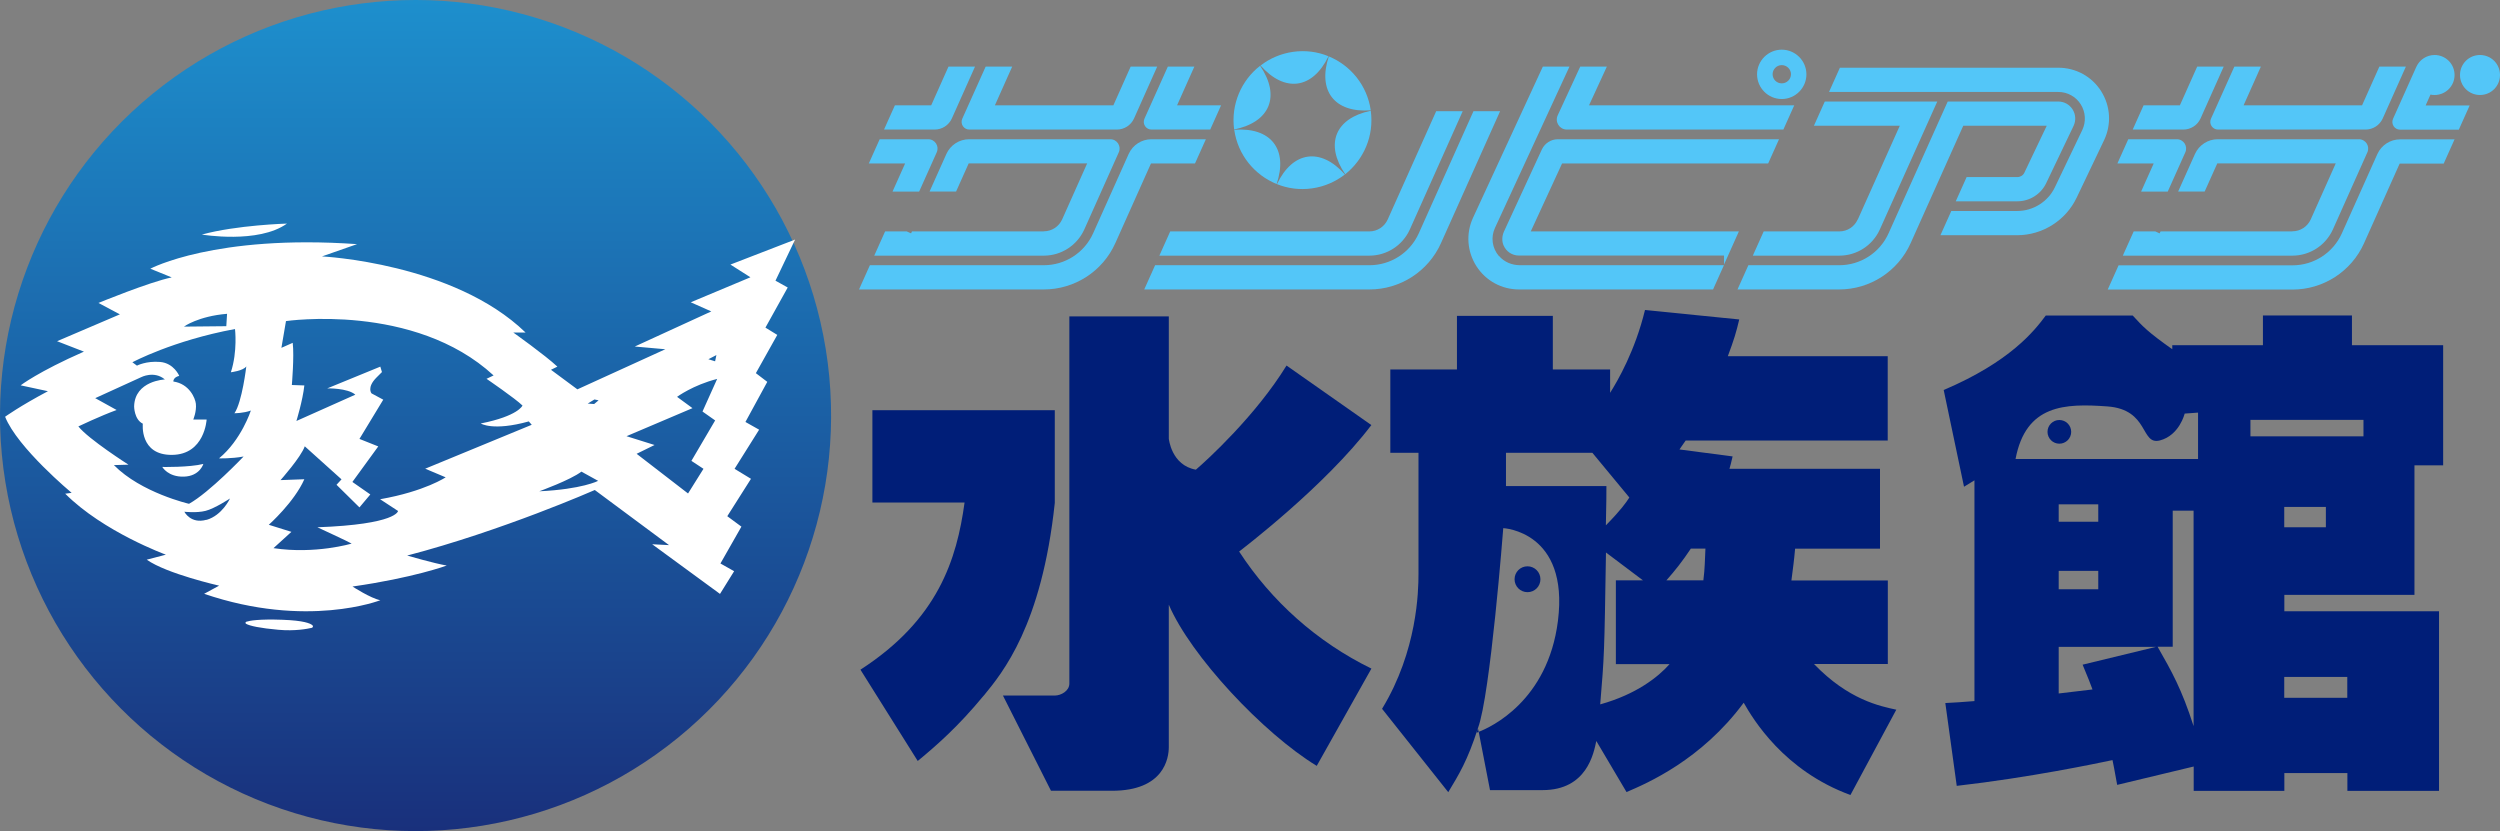 <?xml version="1.0" encoding="UTF-8"?><svg xmlns="http://www.w3.org/2000/svg" width="230" height="76.46" xmlns:xlink="http://www.w3.org/1999/xlink" viewBox="0 0 230 76.46"><rect x="0" y="0" width="230" height="76.46" fill="#808080" stroke="none"/><defs><style>.e{fill:#fff;}.f{fill:#001e78;}.g{fill:#53c6f8;}.h{fill:url(#d);}</style><linearGradient id="d" x1="38.23" y1="76.46" x2="38.23" y2="0" gradientTransform="translate(6.62 -5.63) rotate(9.22)" gradientUnits="userSpaceOnUse"><stop offset="0" stop-color="#19307c"/><stop offset="1" stop-color="#1d8fcd"/></linearGradient></defs><g id="a"/><g id="b"><g id="c"><circle class="h" cx="38.23" cy="38.23" r="38.23" transform="translate(-5.63 6.62) rotate(-9.22)"/><g><path class="e" d="M26.4,20.57s-4.61,.13-7.83,1.01c0,0,5.19,.88,7.83-1.01Z"/><path class="e" d="M14.93,42.96s.53,.94,2,.89c1.46-.05,1.78-1.17,1.78-1.17-1.29,.33-3.78,.28-3.78,.28Z"/><path class="e" d="M26.01,57.02c-2.19-.08-3.04,.08-3.35,.18-.09,.03-.1,.15-.02,.19,.33,.19,1.28,.4,2.97,.55,1.54,.14,2.69-.09,3.08-.18,.1-.03,.14-.16,.06-.23-.19-.18-.81-.44-2.75-.51Z"/><path class="e" d="M71.35,25.81l1.8-3.77-5.95,2.3,1.84,1.17-5.49,2.3,1.89,.84-7.04,3.23,2.81,.25-8.09,3.69-2.43-1.8,.59-.29c-1.17-1.09-4.06-3.14-4.06-3.14h1.13c-6.62-6.41-18.73-7-18.73-7l3.23-1.13c-13.07-.92-19.02,2.26-19.02,2.26l1.97,.8c-2.05,.42-6.74,2.35-6.74,2.35l1.97,1.05-5.78,2.47,2.47,.96c-4.19,1.84-5.82,3.1-5.82,3.1l2.51,.54c-2.6,1.38-3.94,2.35-3.94,2.35,1.13,2.85,6.12,7,6.12,7l-.59,.08c3.52,3.52,9.26,5.61,9.26,5.61l-1.76,.46c1.84,1.3,6.66,2.39,6.66,2.39l-1.38,.75c9.47,3.23,16.21,.59,16.21,.59-.88-.17-2.56-1.26-2.56-1.26,5.61-.8,8.67-1.93,8.67-1.93-1.21-.21-3.64-.92-3.64-.92,8.8-2.3,17.26-6.03,17.26-6.03l6.83,5.07-1.55-.08,6.24,4.57,1.3-2.09-1.26-.71,1.93-3.39-1.3-.96,2.18-3.44-1.51-.92,2.26-3.6-1.26-.71,2.01-3.69-1.05-.8,1.97-3.52-1.09-.67,2.05-3.69-1.13-.63Zm-5.44,6.85l-.12,.58-.62-.19,.73-.38Zm-45.02-3.79l-.07,1.14-3.9,.04s1.31-.96,3.97-1.18Zm-1.9,18.95c-1.45,.41-2.03-.74-2.03-.74,0,0,1.11,.13,1.95-.08,.84-.21,2.25-1.14,2.25-1.14,0,0-.71,1.55-2.16,1.97Zm3.43-5.83s-3.14,3.31-5.03,4.36c0,0-4.4-1.01-6.91-3.56l1.34-.04s-3.69-2.35-4.61-3.52c0,0,2.01-.96,3.52-1.51l-1.97-1.09,4.23-1.93s1.19-.62,2.18,.21c0,0-2.77,.11-2.83,2.48,0,0,0,1.2,.8,1.59,0,0-.32,2.9,2.69,2.87,3.01-.03,3.18-3.25,3.18-3.25h-1.23s.32-.75,.24-1.46c-.06-.52-.61-1.83-2.07-2.04,0,0-.04-.38,.54-.52,0,0-.48-1.17-1.76-1.28-1.28-.11-2.13,.34-2.13,.34l-.42-.31s3.72-2,9.44-3.06c0,0,.25,2.05-.38,3.98,0,0,1.13-.13,1.42-.54,0,0-.38,3.27-1.09,4.31,0,0,.84,0,1.51-.25,0,0-.88,2.72-2.93,4.4,0,0,1.13,.04,2.26-.17Zm18.62,1.9s-1.92,1.31-6.07,2.04l1.65,1.08s-.08,1.23-7.42,1.5c0,0,2.92,1.35,3.15,1.5,0,0-3.34,1-7.19,.42l1.65-1.5-2.08-.65s2.34-2.08,3.27-4.19l-2.19,.08s1.88-2.11,2.23-3.11l3.38,3.04-.46,.5,2.11,2.08,1-1.19-1.65-1.15,2.38-3.27-1.73-.69,2.19-3.61-1.08-.58s-.46-.54,.46-1.46l.5-.5-.15-.5-4.88,2s1.88-.04,2.58,.58l-5.42,2.42s.58-1.88,.73-3.27l-1.15-.04s.23-2.65,.08-3.88l-1.04,.46,.42-2.46s11.8-1.73,19.1,5l-.65,.31s2.65,1.81,3.31,2.46c0,0-.38,.96-3.84,1.65,0,0,1.11,.73,4.42-.19l.27,.31-9.8,4.04,1.92,.81Zm8.57,1.31s2.88-1.04,3.88-1.81l1.54,.85s-1.46,.77-5.42,.96Zm5.04-8.03l-.58-.04,.62-.38,.38,.08-.42,.35Zm11.15,1.5l-2.19,3.73,1.11,.73-1.42,2.27-4.73-3.65,1.65-.81-2.58-.81,6.07-2.58-1.42-1.04s1.46-1.08,3.69-1.65l-1.35,3,1.15,.81Z"/></g><g><path class="f" d="M126.17,39.11l-7.81-5.48c-2.83,4.61-7.33,8.72-8.34,9.58-2.26-.4-2.49-2.86-2.49-2.86v-11.24h-9.15V62.89c0,.68-.77,1.1-1.34,1.1h-4.77l4.42,8.76h5.62c4.79,0,5.22-3.01,5.22-4.02v-13.1c2.01,4.7,8.67,11.82,13.61,14.83l5.03-8.95c-5.03-2.46-9.2-6.21-12.17-10.77,.29-.23,7.91-6.02,12.17-11.64Z"/><path class="f" d="M97.03,37.74h-16.77v8.49h8.48c-.72,5.25-2.44,10.77-9.58,15.38l5.27,8.4c1.77-1.46,3.74-3.19,6.04-5.98l.05-.05c1.72-2.1,5.32-6.44,6.52-17.71v-8.53Z"/><path class="f" d="M173.68,61.11v-7.71h-8.87c.14-1.1,.24-1.78,.34-2.92h7.81v-7.35h-13.85c.1-.37,.14-.46,.29-1.14l-4.89-.64c.29-.41,.38-.55,.57-.82h18.59v-7.76h-14.71c.58-1.55,.77-2.19,1.05-3.38l-8.67-.87c-.91,3.74-2.49,6.48-3.21,7.62v-2.15h-5.27v-4.93h-8.82v4.93h-6.13v7.67h2.59v11.18c0,1.51-.1,7.03-3.35,12.37l6.09,7.67c.96-1.6,1.77-2.88,2.73-5.89,1.14-3,2.33-18.4,2.33-18.4,0,0,6.07,.28,5.03,8.53-.93,7.39-6.2,9.79-7.29,10.21l1.04,5.36h4.84c4.07,0,4.7-3.38,4.94-4.52l2.78,4.7c1.92-.82,6.9-2.97,10.78-8.22,.86,1.51,3.69,6.25,9.82,8.49l4.22-7.85c-1.49-.32-4.41-.91-7.57-4.2h6.8Zm-35.13-16.39v-3.06h7.95l3.4,4.11c-.29,.46-.81,1.19-2.16,2.56,.05-2.46,.05-2.74,.05-3.61h-9.25Zm8.67,20.08c.38-4.56,.38-4.61,.53-13.97l3.4,2.56h-2.49v7.71h4.94c-1.05,1.19-3.07,2.78-6.37,3.7Zm9.49-11.41h-3.4c.81-.91,1.49-1.78,2.25-2.92h1.34c-.05,1-.05,1.83-.19,2.92Z"/><path class="f" d="M135.84,67.41s.07-.02,.2-.07l-.07-.34-.13,.41Z"/><path class="f" d="M189.46,38.64c-.6,0-1.09,.49-1.09,1.09s.49,1.09,1.09,1.09,1.09-.49,1.09-1.09-.49-1.09-1.09-1.09Z"/><path class="f" d="M141.72,53.29c0-.65-.53-1.19-1.19-1.19s-1.19,.53-1.19,1.19,.53,1.19,1.19,1.19,1.19-.53,1.19-1.19Z"/><path class="f" d="M222.13,54.72v-11.91h2.64v-11.05h-8.39v-2.74h-8.19v2.74h-8.34v.37c-2.2-1.55-2.73-2.1-3.64-3.1h-8c-1.05,1.41-3.26,4.24-9.39,6.85l1.87,8.9c.43-.27,.53-.32,.96-.59v20.31c-1.15,.09-1.82,.14-2.68,.18l1.05,7.62c6.8-.78,12.79-2.05,14.33-2.37,.24,1.14,.29,1.6,.43,2.28l7.04-1.69v2.24h8.34v-1.64h5.8v1.64h8.43v-16.52h-14.23v-1.51h11.98Zm-8.15-6.21h-3.83v-1.87h3.83v1.87Zm-22.38,12.64c.57,1.37,.67,1.64,.91,2.28-.48,.05-2.64,.32-3.11,.37v-4.29h8.96l-6.76,1.64Zm1.44-8.63v1.69h-3.64v-1.69h3.64Zm-3.64-4.52v-1.6h3.64v1.6h-3.64Zm12.41,18.8c-1.1-3.42-2.01-5.02-3.31-7.3h1.39v-12.52h1.92v19.83Zm.4-24.57h-16.78c.95-5.03,4.55-5.12,8.44-4.84,3.89,.28,3.03,3.6,4.84,3.13,1.8-.47,2.28-2.47,2.28-2.47l1.23-.09v4.27Zm13.74,20.05v1.92h-5.8v-1.92h5.8Zm-8.91-22.14v-1.51h10.4v1.51h-10.4Z"/></g><g><path class="g" d="M126.11,10.15c-.33-2.3-1.86-4.14-3.86-4.96-1.05,3.17,.53,5.21,3.86,4.96Z"/><path class="g" d="M113.55,11.94c.33,2.32,1.87,4.16,3.9,4.99,1.08-3.2-.53-5.25-3.9-4.99Z"/><path class="g" d="M122.21,5.17c-1-.41-2.11-.56-3.25-.4-1.13,.16-2.15,.61-2.99,1.26,2.23,2.52,4.79,2.17,6.25-.85Z"/><path class="g" d="M115.93,6.05c-1.72,1.34-2.7,3.54-2.39,5.86,3.31-.67,4.29-3.07,2.39-5.86Z"/><path class="g" d="M120.71,17.33c1.14-.16,2.17-.62,3.02-1.28-2.23-2.51-4.8-2.15-6.25,.89,.99,.4,2.09,.55,3.23,.39Z"/><path class="g" d="M123.76,16.03c1.7-1.35,2.67-3.53,2.35-5.84-3.28,.68-4.24,3.07-2.35,5.84Z"/><path class="g" d="M163.92,9.11c1.25,0,2.27-1.02,2.27-2.27s-1.02-2.27-2.27-2.27-2.27,1.02-2.27,2.27,1.02,2.27,2.27,2.27Zm0-3.12c.47,0,.85,.38,.85,.84s-.38,.84-.85,.84-.84-.38-.84-.84,.38-.84,.84-.84Z"/><path class="g" d="M228.16,5.06c-1.02,0-1.84,.82-1.84,1.84s.82,1.84,1.84,1.84,1.84-.82,1.84-1.84-.82-1.84-1.84-1.84Z"/><path class="g" d="M82.12,17.63h2.44l1.62-3.62c.25-.56-.16-1.2-.78-1.2h-4.47l-1,2.23h3.34l-1.16,2.59Z"/><path class="g" d="M87.57,10.9l2.13-4.77h-2.44l-1.59,3.56h-3.34l-1,2.23h4.66c.68,0,1.3-.4,1.58-1.02Z"/><path class="g" d="M105.94,11.92h5.4l1-2.23h-4.05l1.59-3.56h-2.44l-2.15,4.79c-.21,.47,.13,1,.65,1Z"/><path class="g" d="M89.18,11.92h13.57c.68,0,1.3-.4,1.58-1.02l2.13-4.77h-2.44l-1.59,3.56h-10.9l1.59-3.56h-2.44l-2.15,4.79c-.21,.47,.13,1,.65,1Z"/><path class="g" d="M109.94,15.04l1-2.23h-5.01c-.9,0-1.72,.53-2.09,1.35l-3.27,7.3c-.8,1.79-2.58,2.94-4.54,2.94h-16l-1,2.23h17c2.84,0,5.42-1.67,6.58-4.26l3.28-7.33h4.05Z"/><path class="g" d="M96.04,21.29h-12.14l-.08,.18-.4-.18h-1.99l-1,2.23h15.6c1.61,0,3.07-.95,3.73-2.42l3.17-7.09c.25-.56-.16-1.2-.78-1.2h-12.99c-.9,0-1.72,.53-2.09,1.35l-1.55,3.46h2.44l1.16-2.59h10.9l-2.3,5.15c-.3,.67-.96,1.1-1.69,1.1Z"/><path class="g" d="M196.99,17.63h2.44l1.62-3.62c.25-.56-.16-1.2-.78-1.2h-4.47l-1,2.23h3.34l-1.16,2.59Z"/><path class="g" d="M202.45,10.9l2.13-4.77h-2.44l-1.59,3.56h-3.34l-1,2.23h4.66c.68,0,1.3-.4,1.58-1.02Z"/><path class="g" d="M223.6,8.7c.12,.03,.25,.04,.38,.04,1.02,0,1.84-.82,1.84-1.84s-.82-1.84-1.84-1.84c-.74,0-1.37,.44-1.67,1.07h0v.02s-.03,.04-.04,.07l-2.11,4.71c-.21,.47,.13,1,.65,1h5.4l1-2.23h-4.05l.44-.99Z"/><path class="g" d="M204.06,11.92h13.57c.68,0,1.3-.4,1.58-1.02l2.13-4.77h-2.44l-1.59,3.56h-10.9l1.59-3.56h-2.44l-2.15,4.79c-.21,.47,.13,1,.65,1Z"/><path class="g" d="M218.72,14.17l-3.27,7.3c-.8,1.79-2.58,2.94-4.54,2.94h-16l-1,2.23h17c2.84,0,5.42-1.67,6.58-4.26l3.28-7.33h4.05l1-2.23h-5.01c-.9,0-1.72,.53-2.09,1.35Z"/><path class="g" d="M210.91,21.29h-12.14l-.08,.18-.4-.18h-1.99l-1,2.23h15.6c1.61,0,3.07-.95,3.73-2.42l3.17-7.09c.25-.56-.16-1.2-.78-1.2h-12.99c-.9,0-1.72,.53-2.09,1.35l-1.55,3.46h2.44l1.16-2.59h10.9l-2.3,5.15c-.3,.67-.96,1.1-1.69,1.1Z"/><path class="g" d="M107.66,21.29l-1,2.23h19.32c1.61,0,3.07-.95,3.73-2.42l4.86-10.87h-2.44l-4.46,9.96c-.3,.67-.96,1.1-1.69,1.1h-18.32Z"/><path class="g" d="M135.56,10.23l-5.03,11.23c-.8,1.79-2.58,2.94-4.54,2.94h-19.72l-1,2.23h20.72c2.84,0,5.42-1.67,6.58-4.26l5.44-12.14h-2.44Z"/><path class="g" d="M188.3,11.57l-2.06,4.32c-.12,.25-.37,.4-.64,.4h-4.67l-1,2.23h5.67c1.13,0,2.17-.66,2.65-1.67l2.52-5.27c.23-.49,.2-1.05-.09-1.51s-.78-.73-1.32-.73h-10.17l-5.44,12.12c-.8,1.79-2.58,2.94-4.54,2.94h-8.36l-1,2.23h9.35c2.84,0,5.42-1.67,6.58-4.26l4.84-10.8h7.68Z"/><path class="g" d="M170.91,20.19c-.3,.67-.96,1.1-1.69,1.1h-6.96l-1,2.23h7.96c1.61,0,3.07-.95,3.73-2.42l5.28-11.76h-10.35l-1,2.23h7.9l-3.86,8.62Z"/><path class="g" d="M193.32,8.41c-.86-1.37-2.34-2.18-3.96-2.18h-20.09l-1,2.23h21.09c.85,0,1.62,.43,2.07,1.14,.45,.72,.5,1.6,.14,2.36l-2.52,5.27c-.63,1.32-1.99,2.18-3.46,2.18h-6.07l-1,2.23h7.06c2.32,0,4.47-1.35,5.47-3.45l2.52-5.28c.7-1.46,.6-3.15-.26-4.51Z"/><path class="g" d="M159.98,21.29h-19.15l2.88-6.25h18.96l1-2.23h-20.35c-.63,0-1.2,.37-1.47,.94l-3.48,7.54c-.18,.4-.22,.86-.05,1.27,.25,.59,.8,.95,1.42,.95h18.87v.83l1.37-3.06Z"/><path class="g" d="M144.14,11.92h19.93l1-2.23h-18.88l1.64-3.56h-2.45l-2.07,4.48c-.28,.61,.16,1.31,.84,1.31Z"/><path class="g" d="M137.9,23.56c-.63-.74-.76-1.74-.36-2.6l6.85-14.83h-2.45l-6.42,13.9c-.67,1.45-.55,3.11,.31,4.46,.86,1.34,2.32,2.14,3.92,2.14h17.85l1-2.23h-18.76c-.73,0-1.45-.29-1.92-.84Z"/></g></g></g></svg>